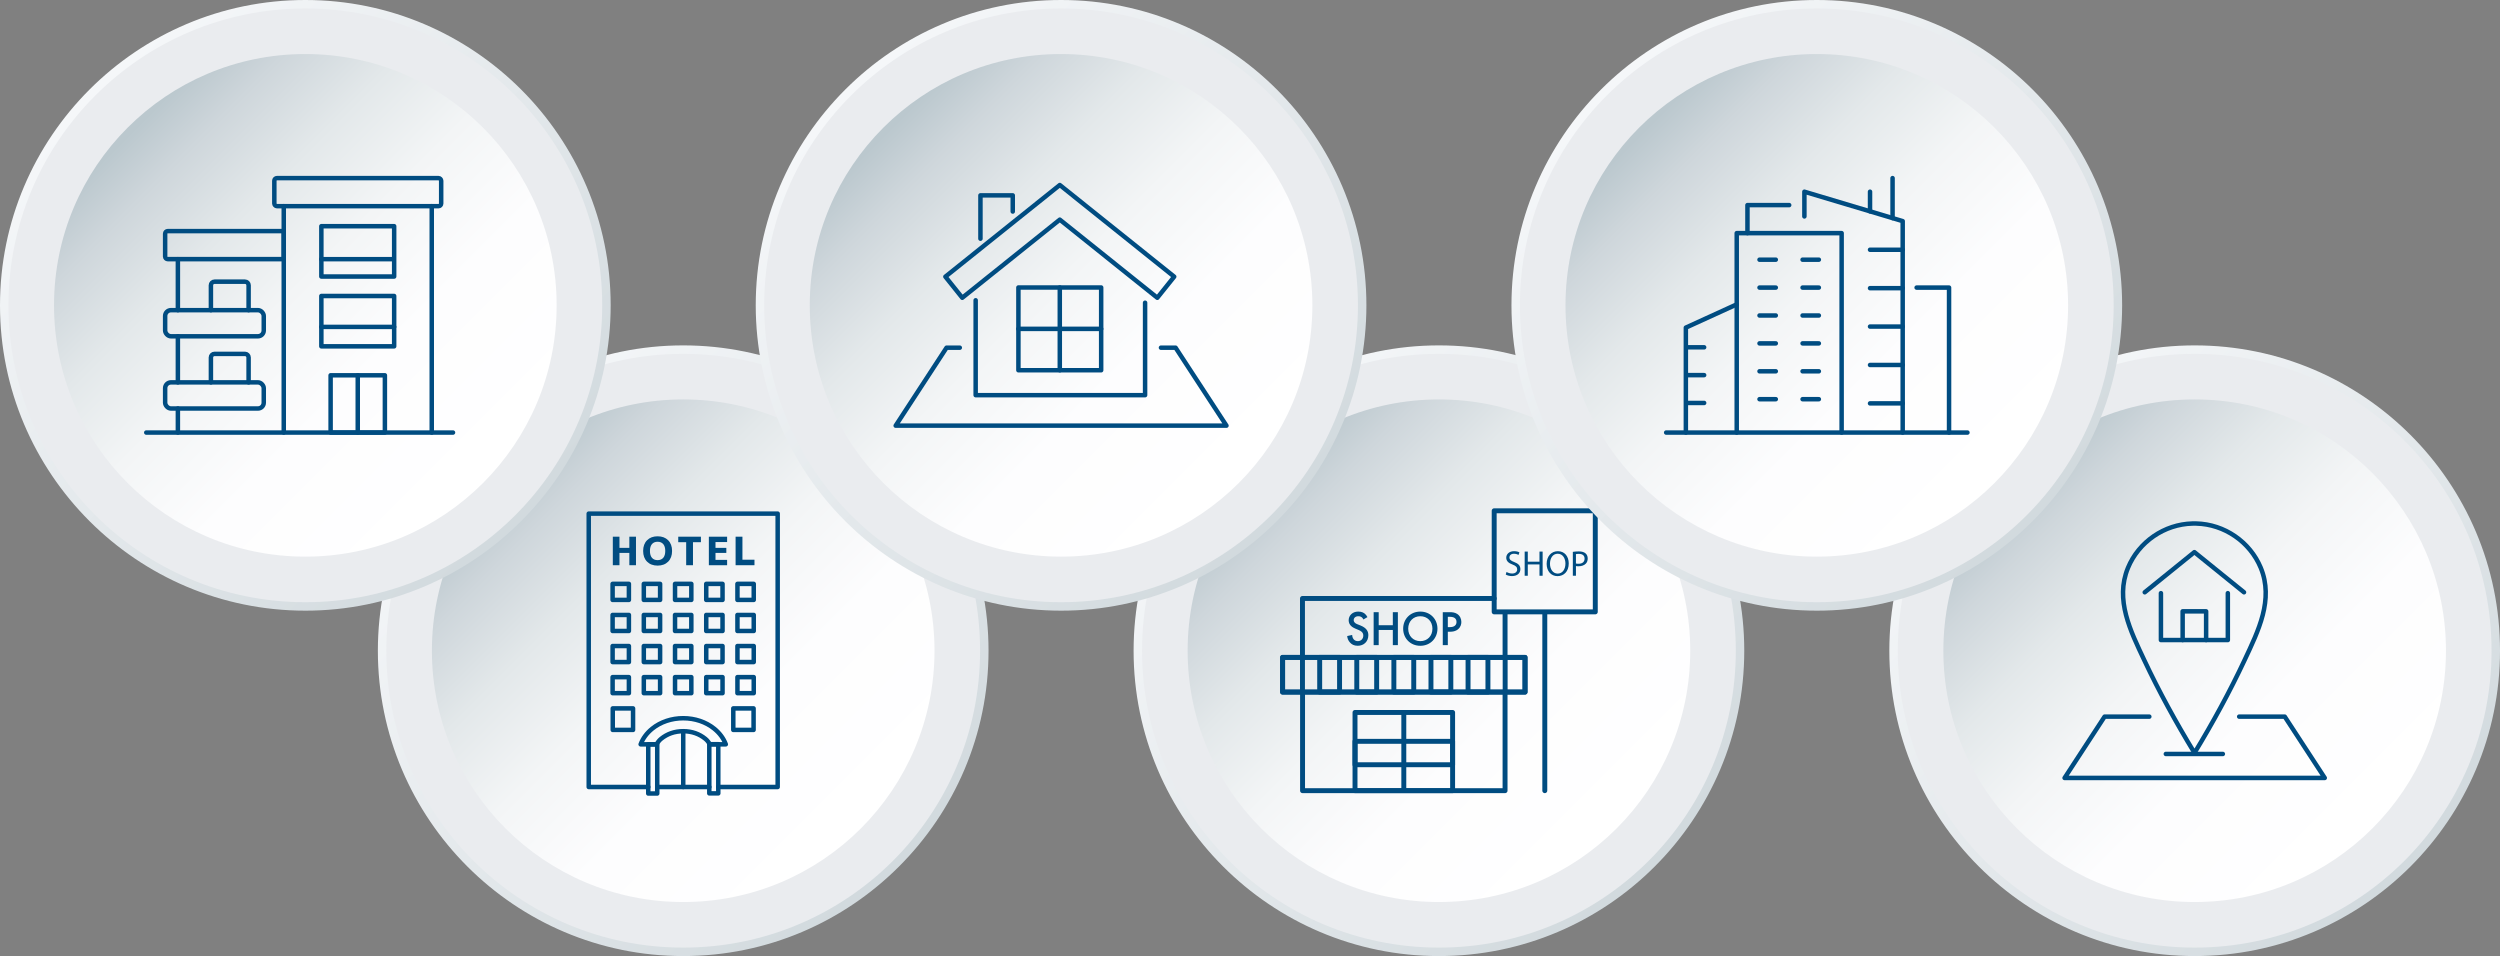 <?xml version="1.0" encoding="UTF-8"?>
<svg id="_レイヤー_1" data-name="レイヤー 1" xmlns="http://www.w3.org/2000/svg" width="125.34mm" height="47.933mm" xmlns:xlink="http://www.w3.org/1999/xlink" viewBox="0 0 355.294 135.873">
  <rect x="0" y="0" width="355.294" height="135.873" fill="#808080" stroke="none"/>
  <defs>
    <style>
      .cls-1 {
        fill: url(#_名称未設定グラデーション_3-2);
      }

      .cls-2 {
        fill: url(#_名称未設定グラデーション_2-5);
      }

      .cls-3 {
        fill: url(#_名称未設定グラデーション_3-5);
      }

      .cls-4 {
        fill: url(#_名称未設定グラデーション_2-3);
      }

      .cls-5 {
        stroke-width: .702px;
      }

      .cls-5, .cls-6, .cls-7 {
        fill: none;
      }

      .cls-5, .cls-7 {
        stroke: #004c81;
        stroke-linecap: round;
        stroke-linejoin: round;
      }

      .cls-8 {
        fill: #004c81;
      }

      .cls-9 {
        fill: url(#_名称未設定グラデーション_2-4);
      }

      .cls-10 {
        fill: url(#_名称未設定グラデーション_3-3);
      }

      .cls-6 {
        isolation: isolate;
      }

      .cls-11 {
        fill: url(#_名称未設定グラデーション_2);
      }

      .cls-7 {
        stroke-width: .638px;
      }

      .cls-12 {
        fill: url(#_名称未設定グラデーション_2-2);
      }

      .cls-13 {
        fill: url(#_名称未設定グラデーション_3-6);
      }

      .cls-14 {
        fill: url(#_名称未設定グラデーション_3);
      }

      .cls-15 {
        fill: url(#_名称未設定グラデーション_3-4);
      }

      .cls-16 {
        fill: url(#_名称未設定グラデーション_2-6);
      }

      .cls-17 {
        fill: #eaecef;
      }
    </style>
    <linearGradient id="_名称未設定グラデーション_3" data-name="名称未設定グラデーション 3" x1="-1030.753" y1="29.565" x2="-1090.866" y2="-30.549" gradientTransform="translate(-963.827 91.875) rotate(-180)" gradientUnits="userSpaceOnUse">
      <stop offset="0" stop-color="#f5f7f9"/>
      <stop offset="1" stop-color="#d2dade"/>
    </linearGradient>
    <linearGradient id="_名称未設定グラデーション_2" data-name="名称未設定グラデーション 2" x1="-1036.225" y1="24.092" x2="-1085.349" y2="-25.031" gradientTransform="translate(-963.828 91.875) rotate(-180)" gradientUnits="userSpaceOnUse">
      <stop offset="0" stop-color="#bbc8ce"/>
      <stop offset=".109" stop-color="#ced6db"/>
      <stop offset=".279" stop-color="#e3e8ea"/>
      <stop offset=".467" stop-color="#f3f5f6"/>
      <stop offset=".684" stop-color="#fdfdfe"/>
      <stop offset="1" stop-color="#fff"/>
    </linearGradient>
    <linearGradient id="_名称未設定グラデーション_3-2" data-name="名称未設定グラデーション 3" x1="-1138.156" y1="29.565" x2="-1198.269" y2="-30.549" xlink:href="#_名称未設定グラデーション_3"/>
    <linearGradient id="_名称未設定グラデーション_2-2" data-name="名称未設定グラデーション 2" x1="-1143.628" y1="24.092" x2="-1192.752" y2="-25.031" gradientTransform="translate(-963.827 91.875) rotate(-180)" xlink:href="#_名称未設定グラデーション_2"/>
    <linearGradient id="_名称未設定グラデーション_3-3" data-name="名称未設定グラデーション 3" x1="-1245.559" y1="29.565" x2="-1305.672" y2="-30.549" xlink:href="#_名称未設定グラデーション_3"/>
    <linearGradient id="_名称未設定グラデーション_2-3" data-name="名称未設定グラデーション 2" x1="-1251.032" y1="24.092" x2="-1300.155" y2="-25.031" xlink:href="#_名称未設定グラデーション_2"/>
    <linearGradient id="_名称未設定グラデーション_3-4" data-name="名称未設定グラデーション 3" x1="-977.051" y1="78.651" x2="-1037.165" y2="18.537" xlink:href="#_名称未設定グラデーション_3"/>
    <linearGradient id="_名称未設定グラデーション_2-4" data-name="名称未設定グラデーション 2" x1="-982.524" y1="73.178" x2="-1031.647" y2="24.055" xlink:href="#_名称未設定グラデーション_2"/>
    <linearGradient id="_名称未設定グラデーション_3-5" data-name="名称未設定グラデーション 3" x1="-1083.954" y1="78.651" x2="-1144.068" y2="18.537" gradientTransform="translate(-963.327 91.875) rotate(-180)" xlink:href="#_名称未設定グラデーション_3"/>
    <linearGradient id="_名称未設定グラデーション_2-5" data-name="名称未設定グラデーション 2" x1="-1089.427" y1="73.178" x2="-1138.55" y2="24.055" gradientTransform="translate(-963.327 91.875) rotate(-180)" xlink:href="#_名称未設定グラデーション_2"/>
    <linearGradient id="_名称未設定グラデーション_3-6" data-name="名称未設定グラデーション 3" x1="-1191.857" y1="78.651" x2="-1251.971" y2="18.537" xlink:href="#_名称未設定グラデーション_3"/>
    <linearGradient id="_名称未設定グラデーション_2-6" data-name="名称未設定グラデーション 2" x1="-1197.33" y1="73.178" x2="-1246.453" y2="24.055" xlink:href="#_名称未設定グラデーション_2"/>
  </defs>
  <g>
    <circle class="cls-17" cx="97.095" cy="92.48" r="42.191"/>
    <path class="cls-14" d="m97.094,135.873c-23.927,0-43.393-19.466-43.393-43.393s19.466-43.394,43.393-43.394,43.394,19.466,43.394,43.394-19.466,43.393-43.394,43.393h0Zm0-84.382c-22.601,0-40.988,18.387-40.988,40.989s18.387,40.988,40.988,40.988,40.989-18.387,40.989-40.988-18.388-40.989-40.989-40.989Z"/>
    <circle class="cls-17" cx="97.095" cy="92.48" r="42.191"/>
    <circle class="cls-11" cx="97.095" cy="92.48" r="35.714"/>
    <g>
      <g>
        <line class="cls-7" x1="100.803" y1="111.847" x2="93.405" y2="111.847"/>
        <polyline class="cls-7" points="92.127 111.847 83.669 111.847 83.669 72.995 110.521 72.995 110.521 111.847 102.08 111.847"/>
      </g>
      <rect class="cls-7" x="104.804" y="82.979" width="2.316" height="2.277"/>
      <rect class="cls-7" x="100.368" y="82.979" width="2.316" height="2.277"/>
      <rect class="cls-7" x="95.933" y="82.979" width="2.316" height="2.277"/>
      <rect class="cls-7" x="91.497" y="82.979" width="2.315" height="2.277"/>
      <rect class="cls-7" x="87.062" y="82.979" width="2.315" height="2.277"/>
      <rect class="cls-7" x="104.804" y="87.396" width="2.316" height="2.277"/>
      <rect class="cls-7" x="100.368" y="87.396" width="2.316" height="2.277"/>
      <rect class="cls-7" x="95.933" y="87.396" width="2.316" height="2.277"/>
      <rect class="cls-7" x="91.497" y="87.396" width="2.315" height="2.277"/>
      <rect class="cls-7" x="87.062" y="87.396" width="2.315" height="2.277"/>
      <rect class="cls-7" x="104.804" y="91.814" width="2.316" height="2.277"/>
      <rect class="cls-7" x="100.368" y="91.814" width="2.316" height="2.277"/>
      <rect class="cls-7" x="95.933" y="91.814" width="2.316" height="2.277"/>
      <rect class="cls-7" x="91.497" y="91.814" width="2.315" height="2.277"/>
      <rect class="cls-7" x="87.062" y="91.814" width="2.315" height="2.277"/>
      <rect class="cls-7" x="104.804" y="96.232" width="2.316" height="2.277"/>
      <rect class="cls-7" x="100.368" y="96.232" width="2.316" height="2.277"/>
      <rect class="cls-7" x="95.933" y="96.232" width="2.316" height="2.277"/>
      <rect class="cls-7" x="91.497" y="96.232" width="2.315" height="2.277"/>
      <rect class="cls-7" x="87.062" y="96.232" width="2.315" height="2.277"/>
      <rect class="cls-7" x="87.083" y="100.675" width="2.884" height="3.059"/>
      <rect class="cls-7" x="104.213" y="100.675" width="2.884" height="3.059"/>
      <g>
        <path class="cls-8" d="m89.441,78.578h-1.405v1.75h-.944v-4.055h.944v1.588h1.405v-1.588h.944v4.055h-.944v-1.75Z"/>
        <path class="cls-8" d="m91.96,76.778c.372-.373.871-.561,1.498-.561.625,0,1.124.188,1.497.561.372.374.558.882.558,1.522,0,.641-.186,1.148-.558,1.521-.372.374-.871.562-1.497.562-.627,0-1.126-.187-1.498-.562-.372-.373-.558-.88-.558-1.521,0-.64.186-1.148.558-1.522Zm.694,2.495c.191.222.458.333.803.333.344,0,.611-.112.802-.333.191-.223.286-.546.286-.973,0-.426-.095-.75-.286-.973-.191-.222-.458-.334-.802-.334-.345,0-.613.112-.803.334-.19.223-.286.547-.286.973,0,.426.095.75.286.973Z"/>
        <path class="cls-8" d="m99.613,76.273v.783h-1.128v3.272h-.967v-3.272h-1.128v-.783h3.222Z"/>
        <path class="cls-8" d="m101.685,77.034v.828h1.539v.717h-1.539v.989h1.65v.761h-2.594v-4.055h2.594v.761h-1.65Z"/>
        <path class="cls-8" d="m105.513,76.273v3.272h1.711v.783h-2.683v-4.055h.972Z"/>
      </g>
      <rect class="cls-7" x="92.127" y="105.782" width="1.277" height="6.99"/>
      <rect class="cls-7" x="100.803" y="105.762" width="1.277" height="6.99"/>
      <path class="cls-7" d="m93.296,105.782c.193-.285.367-.55.662-.788.86-.695,1.905-1.077,3.141-1.077s2.281.383,3.14,1.077c.295.238.469.503.662.788h2.248c-.311-.836-.868-1.597-1.641-2.223-1.187-.96-2.753-1.488-4.409-1.488s-3.223.528-4.41,1.488c-.773.626-1.33,1.387-1.641,2.223h2.248Z"/>
      <line class="cls-7" x1="97.099" y1="103.916" x2="97.099" y2="111.847"/>
    </g>
  </g>
  <g>
    <circle class="cls-17" cx="204.498" cy="92.48" r="42.191"/>
    <path class="cls-1" d="m204.497,135.873c-23.927,0-43.393-19.466-43.393-43.393s19.466-43.394,43.393-43.394,43.394,19.466,43.394,43.394-19.466,43.393-43.394,43.393h0Zm0-84.382c-22.601,0-40.988,18.387-40.988,40.989s18.387,40.988,40.988,40.988,40.989-18.387,40.989-40.988-18.388-40.989-40.989-40.989Z"/>
    <circle class="cls-17" cx="204.498" cy="92.48" r="42.191"/>
    <circle class="cls-12" cx="204.498" cy="92.48" r="35.714"/>
    <g>
      <g>
        <rect class="cls-5" x="192.571" y="105.361" width="13.87" height="3.319"/>
        <rect class="cls-5" x="182.279" y="93.426" width="2.825" height="4.93"/>
        <rect class="cls-5" x="187.55" y="93.426" width="2.825" height="4.93"/>
        <rect class="cls-5" x="192.822" y="93.426" width="2.825" height="4.93"/>
        <rect class="cls-5" x="198.093" y="93.426" width="2.825" height="4.93"/>
        <rect class="cls-5" x="203.365" y="93.426" width="2.825" height="4.93"/>
        <rect class="cls-5" x="208.636" y="93.426" width="2.825" height="4.93"/>
        <rect class="cls-5" x="213.908" y="93.426" width="2.825" height="4.93"/>
        <g>
          <path class="cls-8" d="m193.762,88.041c-.043-.105-.105-.203-.21-.295-.148-.119-.303-.169-.507-.169-.436,0-.66.26-.66.562,0,.14.049.387.507.569l.47.189c.865.352,1.103.843,1.103,1.377,0,.892-.633,1.503-1.51,1.503-.541,0-.863-.204-1.103-.471-.254-.281-.366-.589-.393-.913l.71-.155c0,.232.084.45.196.598.133.169.33.281.611.281.434,0,.771-.317.771-.787,0-.478-.364-.674-.674-.8l-.45-.191c-.385-.162-.954-.484-.954-1.187,0-.632.491-1.236,1.369-1.236.506,0,.793.189.941.317.126.112.26.274.359.47l-.577.337h0Z"/>
          <path class="cls-8" d="m195.937,88.856h2.008v-1.854h.717v4.684h-.717v-2.156h-2.008v2.156h-.718v-4.684h.718v1.854Z"/>
          <path class="cls-8" d="m204.288,89.347c0,1.377-1.03,2.431-2.437,2.431-1.403,0-2.437-1.054-2.437-2.431,0-1.376,1.033-2.43,2.437-2.43,1.406,0,2.437,1.054,2.437,2.43Zm-.715,0c0-1.039-.715-1.769-1.721-1.769-1.003,0-1.721.73-1.721,1.769,0,1.04.718,1.77,1.721,1.77,1.006,0,1.721-.73,1.721-1.77Z"/>
          <path class="cls-8" d="m206.075,87.002c.288,0,.688.027,1.025.252.395.26.584.71.584,1.137,0,.274-.071.696-.456,1.026-.371.315-.802.364-1.144.364h-.323v1.903h-.717v-4.684h1.032Zm-.315,2.12h.323c.617,0,.913-.301.913-.737,0-.259-.105-.724-.921-.724h-.315v1.461Z"/>
        </g>
        <polyline class="cls-5" points="212.35 85.053 185.104 85.053 185.104 93.426 213.896 93.426 213.896 87.082"/>
        <rect class="cls-5" x="182.279" y="93.426" width="34.455" height="4.93"/>
        <rect class="cls-5" x="185.116" y="98.356" width="28.779" height="14.012"/>
        <rect class="cls-5" x="192.571" y="101.252" width="13.87" height="11.116"/>
        <line class="cls-5" x1="199.506" y1="101.252" x2="199.506" y2="112.157"/>
        <line class="cls-5" x1="219.543" y1="87.082" x2="219.543" y2="112.368"/>
      </g>
      <rect class="cls-5" x="212.35" y="72.591" width="14.368" height="14.367"/>
      <g class="cls-6">
        <g class="cls-6">
          <path class="cls-8" d="m214.105,81.283c.199.122.489.224.795.224.454,0,.719-.239.719-.586,0-.321-.184-.504-.647-.683-.56-.199-.907-.489-.907-.974,0-.535.443-.933,1.111-.933.352,0,.606.082.76.168l-.123.362c-.112-.061-.341-.163-.652-.163-.469,0-.646.28-.646.515,0,.321.208.479.683.662.581.225.876.505.876,1.01,0,.53-.392.988-1.202.988-.331,0-.693-.097-.877-.219l.112-.372Z"/>
          <path class="cls-8" d="m217.126,78.389v1.437h1.661v-1.437h.448v3.435h-.448v-1.61h-1.661v1.61h-.443v-3.435h.443Z"/>
          <path class="cls-8" d="m222.946,80.07c0,1.182-.719,1.809-1.596,1.809-.907,0-1.544-.703-1.544-1.742,0-1.091.678-1.805,1.595-1.805.939,0,1.545.719,1.545,1.738Zm-2.666.056c0,.734.398,1.392,1.096,1.392.703,0,1.101-.647,1.101-1.427,0-.684-.356-1.397-1.096-1.397-.733,0-1.101.678-1.101,1.432Z"/>
          <path class="cls-8" d="m223.527,78.429c.214-.035.494-.066.851-.066.439,0,.76.102.964.286.189.163.3.412.3.719,0,.31-.092.555-.265.733-.234.25-.616.377-1.05.377-.133,0-.255-.005-.356-.03v1.376h-.443v-3.394Zm.443,1.656c.097.026.219.036.366.036.535,0,.861-.26.861-.734,0-.453-.32-.672-.81-.672-.194,0-.342.015-.418.035v1.335Z"/>
        </g>
      </g>
    </g>
  </g>
  <g>
    <circle class="cls-17" cx="311.901" cy="92.48" r="42.191"/>
    <path class="cls-10" d="m311.901,135.873c-23.927,0-43.393-19.466-43.393-43.393s19.466-43.394,43.393-43.394,43.394,19.466,43.394,43.394-19.466,43.393-43.394,43.393h0Zm0-84.382c-22.601,0-40.988,18.387-40.988,40.989s18.387,40.988,40.988,40.988,40.989-18.387,40.989-40.988-18.388-40.989-40.989-40.989Z"/>
    <circle class="cls-17" cx="311.901" cy="92.48" r="42.191"/>
    <circle class="cls-4" cx="311.901" cy="92.48" r="35.714"/>
    <g>
      <path class="cls-7" d="m311.901,106.962c2.584-4.264,4.995-8.667,7.11-13.182,1.922-4.104,4.159-8.558,2.28-13.095-1.526-3.685-5.178-6.191-9.166-6.283-.083-.002-.166-.003-.249-.003h-.047c-.083 0-.166.001-.249.003-3.988.099-7.636,2.61-9.156,6.298-1.872,4.54.372,8.991,2.301,13.091,2.121,4.512,4.54,8.911,7.131,13.17"/>
      <polyline class="cls-7" points="318.229 101.847 324.702 101.847 330.388 110.56 318.229 110.56 305.454 110.56 293.414 110.56 299.099 101.847 305.454 101.847"/>
      <line class="cls-7" x1="307.804" y1="107.151" x2="315.905" y2="107.151"/>
      <g>
        <polyline class="cls-7" points="318.913 84.174 311.86 78.468 304.807 84.174"/>
        <polyline class="cls-7" points="310.192 90.961 310.192 86.881 313.529 86.881 313.529 90.961"/>
        <polyline class="cls-7" points="307.106 84.299 307.106 90.961 316.615 90.961 316.615 84.299"/>
      </g>
    </g>
  </g>
  <g>
    <circle class="cls-17" cx="43.393" cy="43.394" r="42.191"/>
    <path class="cls-15" d="m43.393,86.787C19.466,86.787,0,67.321,0,43.394S19.466,0,43.393,0s43.394,19.466,43.394,43.394-19.466,43.393-43.394,43.393h0Zm0-84.382C20.792,2.405,2.405,20.792,2.405,43.394s18.387,40.988,40.988,40.988,40.989-18.387,40.989-40.988S65.995,2.405,43.393,2.405Z"/>
    <circle class="cls-17" cx="43.393" cy="43.394" r="42.191"/>
    <circle class="cls-9" cx="43.393" cy="43.394" r="35.714"/>
    <g>
      <line class="cls-7" x1="61.359" y1="61.474" x2="61.359" y2="29.299"/>
      <line class="cls-7" x1="40.327" y1="61.474" x2="40.327" y2="29.299"/>
      <line class="cls-7" x1="25.279" y1="44.079" x2="25.279" y2="36.831"/>
      <line class="cls-7" x1="25.279" y1="54.343" x2="25.279" y2="47.791"/>
      <line class="cls-7" x1="25.279" y1="61.474" x2="25.279" y2="58.055"/>
      <rect class="cls-7" x="38.986" y="25.313" width="23.713" height="3.986" rx=".373" ry=".373"/>
      <path class="cls-7" d="m23.842,32.843h16.485v3.986h-16.485c-.206,0-.373-.167-.373-.373v-3.24c0-.206.167-.373.373-.373h0Z"/>
      <path class="cls-7" d="m29.974,44.079v-3.538c0-.282.229-.51.51-.51h4.336c.282,0,.51.229.51.51v3.538"/>
      <rect class="cls-7" x="23.469" y="44.079" width="14.016" height="3.713" rx=".825" ry=".825"/>
      <path class="cls-7" d="m29.974,54.342v-3.538c0-.282.229-.51.51-.51h4.336c.282,0,.51.229.51.51v3.538"/>
      <rect class="cls-7" x="23.469" y="54.342" width="14.016" height="3.713" rx=".825" ry=".825"/>
      <rect class="cls-7" x="45.67" y="32.145" width="10.347" height="7.154"/>
      <rect class="cls-7" x="45.67" y="42.065" width="10.347" height="7.154"/>
      <rect class="cls-7" x="46.987" y="53.337" width="7.712" height="8.137"/>
      <line class="cls-7" x1="50.843" y1="53.337" x2="50.843" y2="61.474"/>
      <line class="cls-7" x1="45.67" y1="46.459" x2="56.016" y2="46.459"/>
      <line class="cls-7" x1="45.67" y1="36.831" x2="55.842" y2="36.831"/>
      <line class="cls-7" x1="20.788" y1="61.474" x2="64.38" y2="61.474"/>
    </g>
  </g>
  <g>
    <circle class="cls-17" cx="150.796" cy="43.394" r="42.191"/>
    <path class="cls-3" d="m150.796,86.787c-23.927,0-43.393-19.466-43.393-43.393S126.869,0,150.796,0s43.394,19.466,43.394,43.394-19.466,43.393-43.394,43.393h0Zm0-84.382c-22.601,0-40.988,18.387-40.988,40.989s18.387,40.988,40.988,40.988,40.989-18.387,40.989-40.988S173.398,2.405,150.796,2.405Z"/>
    <circle class="cls-17" cx="150.796" cy="43.394" r="42.191"/>
    <circle class="cls-2" cx="150.796" cy="43.394" r="35.714"/>
    <g>
      <g>
        <polyline class="cls-7" points="162.737 43.023 162.737 56.159 138.659 56.159 138.659 42.675"/>
        <polygon class="cls-7" points="164.474 42.318 150.615 31.216 136.756 42.318 134.354 39.32 150.615 26.294 166.876 39.32 164.474 42.318"/>
        <rect class="cls-7" x="144.734" y="40.858" width="11.761" height="11.761"/>
        <g>
          <line class="cls-7" x1="150.615" y1="40.858" x2="150.615" y2="52.619"/>
          <line class="cls-7" x1="156.495" y1="46.739" x2="144.734" y2="46.739"/>
        </g>
        <polyline class="cls-7" points="139.338 33.923 139.338 27.767 143.93 27.767 143.93 30.062"/>
      </g>
      <polyline class="cls-7" points="164.994 49.414 167.072 49.414 174.301 60.493 158.842 60.493 142.599 60.493 127.292 60.493 134.52 49.414 136.401 49.414"/>
    </g>
  </g>
  <g>
    <circle class="cls-17" cx="258.199" cy="43.394" r="42.191"/>
    <path class="cls-13" d="m258.199,86.787c-23.927,0-43.393-19.466-43.393-43.393S234.272,0,258.199,0s43.394,19.466,43.394,43.394-19.466,43.393-43.394,43.393h0Zm0-84.382c-22.601,0-40.988,18.387-40.988,40.989s18.387,40.988,40.988,40.988,40.989-18.387,40.989-40.988S280.801,2.405,258.199,2.405Z"/>
    <circle class="cls-17" cx="258.199" cy="43.394" r="42.191"/>
    <circle class="cls-16" cx="258.199" cy="43.394" r="35.714"/>
    <g>
      <polyline class="cls-7" points="246.819 61.474 246.819 33.133 261.729 33.133 261.729 61.474"/>
      <polyline class="cls-7" points="256.436 30.758 256.436 27.245 270.406 31.425 270.406 61.474"/>
      <polyline class="cls-7" points="254.274 29.149 248.344 29.149 248.344 33.133"/>
      <polyline class="cls-7" points="246.819 43.259 239.59 46.559 239.59 61.474"/>
      <polyline class="cls-7" points="272.385 40.872 276.994 40.872 276.994 61.474"/>
      <line class="cls-7" x1="268.967" y1="30.994" x2="268.967" y2="25.313"/>
      <line class="cls-7" x1="265.764" y1="30.036" x2="265.764" y2="27.245"/>
      <line class="cls-7" x1="270.406" y1="35.494" x2="265.764" y2="35.494"/>
      <line class="cls-7" x1="270.406" y1="40.953" x2="265.764" y2="40.953"/>
      <line class="cls-7" x1="270.406" y1="46.411" x2="265.764" y2="46.411"/>
      <line class="cls-7" x1="270.406" y1="51.87" x2="265.764" y2="51.87"/>
      <line class="cls-7" x1="270.406" y1="57.328" x2="265.764" y2="57.328"/>
      <g>
        <line class="cls-7" x1="250.058" y1="36.906" x2="252.371" y2="36.906"/>
        <line class="cls-7" x1="256.178" y1="36.906" x2="258.49" y2="36.906"/>
      </g>
      <g>
        <line class="cls-7" x1="250.058" y1="40.872" x2="252.371" y2="40.872"/>
        <line class="cls-7" x1="256.178" y1="40.872" x2="258.49" y2="40.872"/>
      </g>
      <g>
        <line class="cls-7" x1="250.058" y1="44.837" x2="252.371" y2="44.837"/>
        <line class="cls-7" x1="256.178" y1="44.837" x2="258.49" y2="44.837"/>
      </g>
      <g>
        <line class="cls-7" x1="250.058" y1="48.802" x2="252.371" y2="48.802"/>
        <line class="cls-7" x1="256.178" y1="48.802" x2="258.49" y2="48.802"/>
      </g>
      <g>
        <line class="cls-7" x1="250.058" y1="52.768" x2="252.371" y2="52.768"/>
        <line class="cls-7" x1="256.178" y1="52.768" x2="258.49" y2="52.768"/>
      </g>
      <g>
        <line class="cls-7" x1="250.058" y1="56.733" x2="252.371" y2="56.733"/>
        <line class="cls-7" x1="256.178" y1="56.733" x2="258.49" y2="56.733"/>
      </g>
      <line class="cls-7" x1="239.755" y1="49.36" x2="242.189" y2="49.36"/>
      <line class="cls-7" x1="239.755" y1="53.313" x2="242.189" y2="53.313"/>
      <line class="cls-7" x1="239.755" y1="57.267" x2="242.189" y2="57.267"/>
      <line class="cls-7" x1="236.793" y1="61.474" x2="279.606" y2="61.474"/>
    </g>
  </g>
</svg>